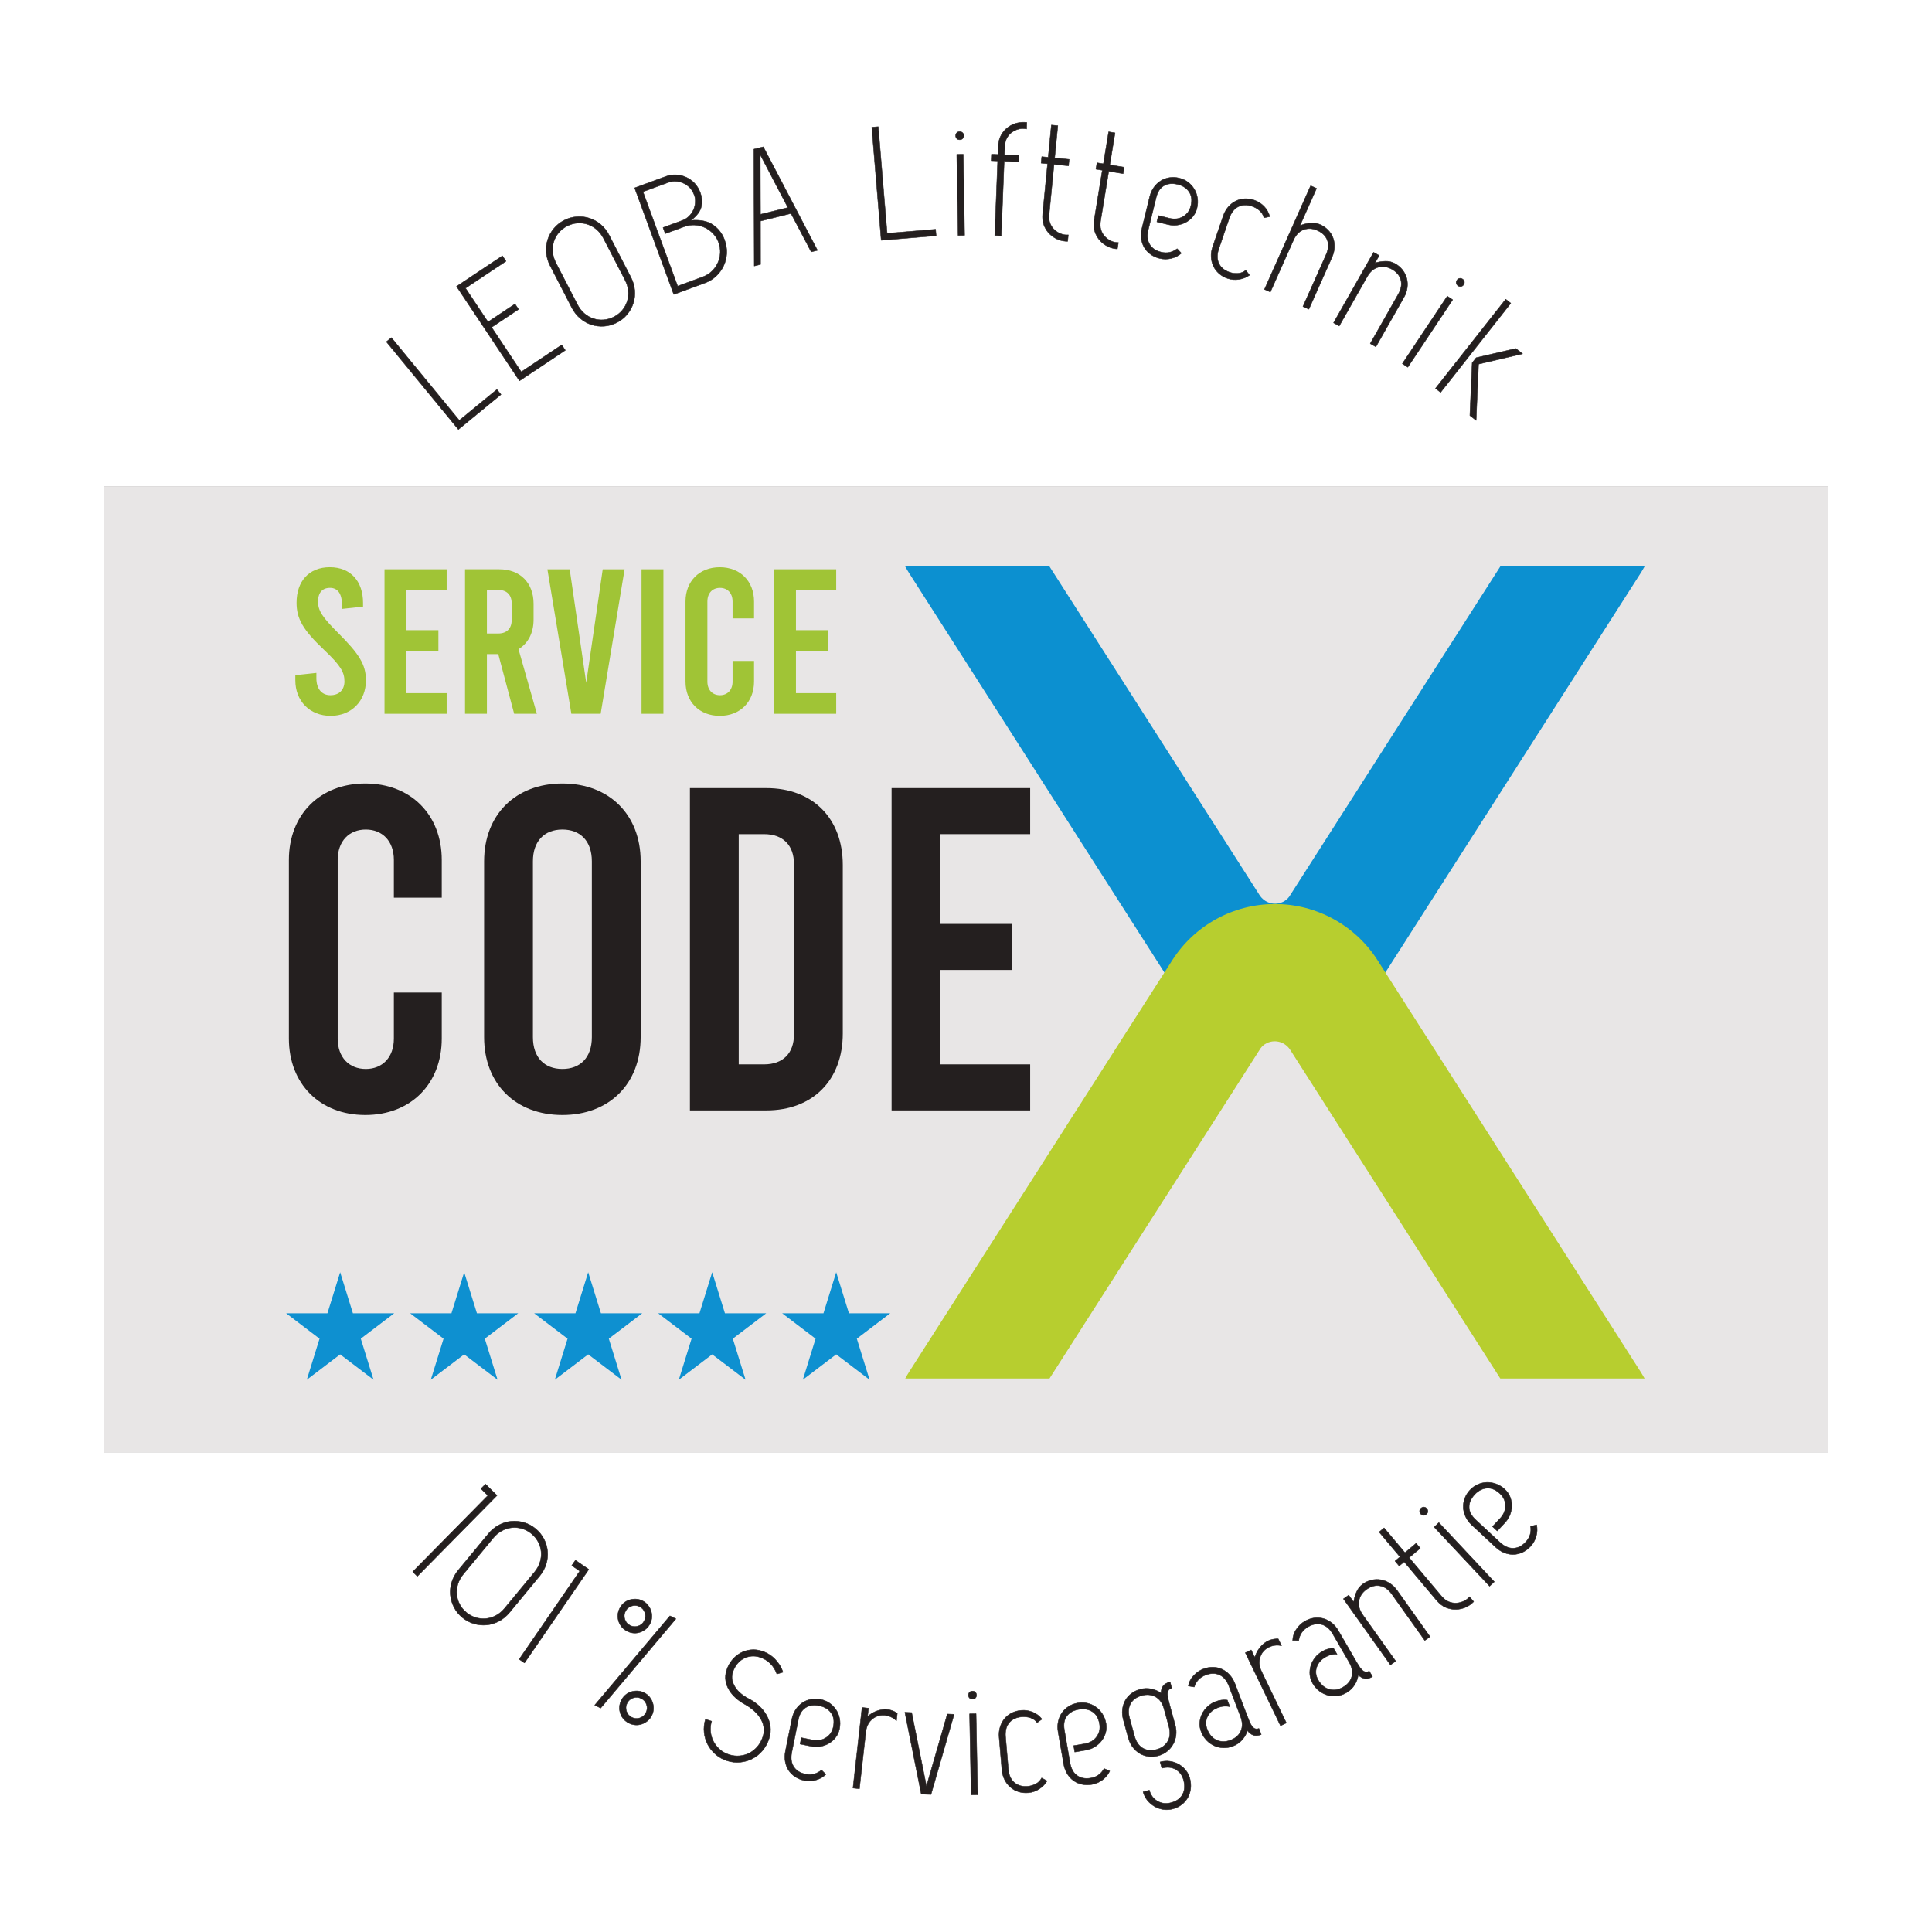 <?xml version="1.0" encoding="UTF-8"?>
<svg id="Ebene_1" xmlns="http://www.w3.org/2000/svg" version="1.1" viewBox="0 0 500 500">
  <!-- Generator: Adobe Illustrator 29.2.1, SVG Export Plug-In . SVG Version: 2.1.0 Build 116)  -->
  <defs>
    <style>
      .st0 {
        stroke-linecap: round;
        stroke-width: .011px;
      }

      .st0, .st1 {
        fill: none;
        stroke: #241f1f;
        stroke-linejoin: round;
      }

      .st2 {
        fill: #b7ce2f;
      }

      .st2, .st3, .st4 {
        fill-rule: evenodd;
      }

      .st5 {
        fill: #a0c436;
      }

      .st6 {
        fill: #241f1f;
      }

      .st1 {
        stroke-width: .115px;
      }

      .st3 {
        fill: #0c90d0;
      }

      .st7 {
        fill: #e8e6e6;
      }

      .st4 {
        fill: #0e90d0;
      }
    </style>
  </defs>
  <rect class="st7" x="26.892" y="125.831" width="446.216" height="250.063"/>
  <rect class="st0" x="26.892" y="125.831" width="446.216" height="250.063"/>
  <path class="st6" d="M94.545,288.561c11.797,0,19.78-8.101,19.78-19.779v-11.916h-12.392v11.916c0,4.886-2.979,7.865-7.269,7.865s-7.269-2.979-7.269-7.865v-46.232c0-4.886,2.979-7.866,7.269-7.866s7.269,2.979,7.269,7.866v9.771h12.392v-9.771c0-11.678-7.984-19.782-19.78-19.782s-19.78,8.103-19.78,19.782v46.232c0,11.678,7.984,19.779,19.78,19.779Z"/>
  <path class="st6" d="M145.544,276.647c-4.647,0-7.626-2.979-7.626-8.222v-45.519c0-5.243,2.979-8.222,7.626-8.222s7.626,2.979,7.626,8.222v45.519c0,5.243-2.979,8.222-7.626,8.222ZM145.544,288.561c12.154,0,20.257-8.101,20.257-20.136v-45.519c0-12.035-8.103-20.138-20.257-20.138s-20.256,8.103-20.256,20.138v45.519c0,12.035,8.102,20.136,20.256,20.136Z"/>
  <path class="st6" d="M191.182,275.454v-59.578h6.553c4.885,0,7.745,2.858,7.745,7.745v44.089c0,4.885-2.86,7.745-7.745,7.745h-6.553ZM178.552,287.37h19.78c12.034,0,19.781-7.865,19.781-19.9v-43.611c0-12.035-7.747-19.898-19.781-19.898h-19.78v83.41Z"/>
  <polygon class="st6" points="230.743 287.37 266.608 287.37 266.608 275.454 243.372 275.454 243.372 251.026 261.842 251.026 261.842 239.112 243.372 239.112 243.372 215.876 266.608 215.876 266.608 203.96 230.743 203.96 230.743 287.37"/>
  <path class="st3" d="M425.615,146.602h-37.342l-54.594,85.418c-1.664,2.345-5.491,2.653-7.564-.139l-54.506-85.279h-37.342c.318.578.655,1.148,1.009,1.71l.072.113,68.021,106.424c5.795,9.066,15.811,14.551,26.572,14.551s20.774-5.485,26.569-14.551l68.021-106.424c.383-.598.744-1.207,1.082-1.823Z"/>
  <path class="st2" d="M234.268,356.76h37.342l54.595-85.418c1.663-2.345,5.491-2.653,7.564.139l54.506,85.279h37.342c-.316-.578-.652-1.148-1.009-1.71l-.072-.114-68.021-106.423c-5.795-9.066-15.811-14.551-26.569-14.551s-20.776,5.485-26.572,14.551l-68.021,106.423c-.383.598-.744,1.207-1.082,1.824Z"/>
  <path class="st5" d="M85.569,185.26c5.396,0,9.136-3.847,9.136-9.189,0-4.115-1.763-6.838-7.213-12.289-4.007-4.006-5.183-5.716-5.183-8.067s1.122-3.579,3.099-3.579,3.099,1.495,3.099,4.381v1.067l5.45-.588v-.961c0-5.609-3.206-9.243-8.602-9.243s-8.602,3.634-8.602,9.189c0,4.115,1.603,6.999,7.213,12.289,4.221,4.008,5.182,5.716,5.182,8.067,0,2.191-1.389,3.581-3.633,3.581s-3.633-1.658-3.633-4.381v-1.39l-5.45.588v1.335c0,5.342,3.74,9.189,9.136,9.189Z"/>
  <polygon class="st5" points="99.513 184.726 115.594 184.726 115.594 179.383 105.176 179.383 105.176 168.432 113.457 168.432 113.457 163.088 105.176 163.088 105.176 152.671 115.594 152.671 115.594 147.327 99.513 147.327 99.513 184.726"/>
  <path class="st5" d="M126.013,152.671h2.938c2.191,0,3.473,1.283,3.473,3.473v4.329c0,2.189-1.282,3.473-3.473,3.473h-2.938v-11.274ZM138.942,184.726l-4.755-16.722c2.458-1.497,3.9-4.167,3.9-7.64v-4.115c0-5.396-3.473-8.923-8.869-8.923h-8.869v37.4h5.663v-15.441h2.938l4.114,15.441h5.877Z"/>
  <polygon class="st5" points="155.985 147.327 151.711 176.712 147.437 147.327 141.667 147.327 147.864 184.726 155.451 184.726 161.648 147.327 155.985 147.327"/>
  <rect class="st5" x="166.029" y="147.328" width="5.663" height="37.398"/>
  <path class="st5" d="M186.278,185.26c5.289,0,8.869-3.634,8.869-8.868v-5.342h-5.556v5.342c0,2.191-1.335,3.527-3.259,3.527s-3.259-1.335-3.259-3.527v-20.73c0-2.189,1.335-3.525,3.259-3.525s3.259,1.335,3.259,3.525v4.381h5.556v-4.381c0-5.235-3.579-8.868-8.869-8.868s-8.869,3.634-8.869,8.868v20.73c0,5.235,3.579,8.868,8.869,8.868Z"/>
  <polygon class="st5" points="200.328 184.726 216.41 184.726 216.41 179.383 205.992 179.383 205.992 168.432 214.273 168.432 214.273 163.088 205.992 163.088 205.992 152.671 216.41 152.671 216.41 147.327 200.328 147.327 200.328 184.726"/>
  <polygon class="st4" points="88.037 329.256 91.336 339.885 102.011 339.885 93.374 346.453 96.674 357.082 88.037 350.513 79.4 357.082 82.699 346.453 74.062 339.885 84.738 339.885 88.037 329.256"/>
  <polygon class="st4" points="120.13 329.256 123.429 339.885 134.105 339.885 125.468 346.453 128.767 357.082 120.13 350.513 111.493 357.082 114.792 346.453 106.155 339.885 116.831 339.885 120.13 329.256"/>
  <polygon class="st4" points="152.223 329.256 155.522 339.885 166.197 339.885 157.561 346.453 160.859 357.082 152.223 350.513 143.586 357.082 146.885 346.453 138.248 339.885 148.924 339.885 152.223 329.256"/>
  <polygon class="st4" points="184.316 329.256 187.615 339.885 198.291 339.885 189.653 346.453 192.953 357.082 184.316 350.513 175.679 357.082 178.978 346.453 170.341 339.885 181.017 339.885 184.316 329.256"/>
  <polygon class="st4" points="216.408 329.256 219.707 339.885 230.384 339.885 221.747 346.453 225.045 357.082 216.408 350.513 207.773 357.082 211.07 346.453 202.434 339.885 213.111 339.885 216.408 329.256"/>
  <polygon class="st6" points="99.995 88.45 101.292 87.384 118.866 108.789 128.595 100.801 129.661 102.098 118.633 111.152 99.995 88.45"/>
  <polygon class="st1" points="99.995 88.45 101.292 87.384 118.866 108.789 128.595 100.801 129.661 102.098 118.633 111.152 99.995 88.45"/>
  <polygon class="st6" points="118.15 74.117 130.024 66.207 130.954 67.603 120.477 74.582 126.293 83.314 133.278 78.661 134.208 80.058 127.223 84.709 134.9 96.235 145.377 89.255 146.308 90.653 134.433 98.563 118.15 74.117"/>
  <polygon class="st1" points="118.15 74.117 130.024 66.207 130.954 67.603 120.477 74.582 126.293 83.314 133.278 78.661 134.208 80.058 127.223 84.709 134.9 96.235 145.377 89.255 146.308 90.653 134.433 98.563 118.15 74.117"/>
  <path class="st6" d="M156.176,61.671c-.475-.918-1.077-1.686-1.804-2.302-.727-.616-1.515-1.06-2.364-1.329-.848-.27-1.725-.369-2.631-.294-.906.076-1.782.33-2.627.767-.845.437-1.56,1.003-2.145,1.7-.585.695-1.013,1.468-1.283,2.317-.27.848-.365,1.746-.283,2.697.082.949.36,1.883.835,2.804l5.587,10.81c.475.92,1.076,1.688,1.804,2.304.727.614,1.516,1.057,2.364,1.327.848.272,1.725.369,2.631.294.906-.074,1.782-.33,2.627-.767.845-.435,1.56-1.003,2.145-1.698.585-.697,1.013-1.468,1.283-2.316.27-.848.364-1.746.283-2.697-.082-.951-.36-1.885-.835-2.804l-5.587-10.812ZM142.383,68.799c-.578-1.118-.915-2.258-1.012-3.42-.097-1.162.023-2.272.359-3.327.337-1.055.868-2.022,1.594-2.902.726-.878,1.611-1.587,2.655-2.127,1.044-.54,2.135-.852,3.272-.935,1.137-.085,2.234.042,3.289.379,1.056.334,2.03.878,2.921,1.629.892.753,1.627,1.688,2.205,2.806l5.587,10.81c.578,1.118.915,2.26,1.012,3.422.097,1.162-.023,2.27-.359,3.325-.337,1.056-.868,2.024-1.594,2.902-.726.88-1.612,1.589-2.655,2.129-1.044.538-2.135.85-3.272.935-1.137.085-2.234-.042-3.289-.379-1.056-.336-2.03-.88-2.921-1.632-.892-.751-1.627-1.686-2.205-2.804l-5.587-10.812Z"/>
  <path class="st1" d="M156.176,61.671c-.475-.918-1.077-1.686-1.804-2.302-.727-.616-1.515-1.06-2.364-1.329-.848-.27-1.725-.369-2.631-.294-.906.076-1.782.33-2.627.767-.845.437-1.56,1.003-2.145,1.7-.585.695-1.013,1.468-1.283,2.317-.27.848-.365,1.746-.283,2.697.082.949.36,1.883.835,2.804l5.587,10.81c.475.92,1.076,1.688,1.804,2.304.727.614,1.516,1.057,2.364,1.327.848.272,1.725.369,2.631.294.906-.074,1.782-.33,2.627-.767.845-.435,1.56-1.003,2.145-1.698.585-.697,1.013-1.468,1.283-2.316.27-.848.364-1.746.283-2.697-.082-.951-.36-1.885-.835-2.804l-5.587-10.812ZM142.383,68.799c-.578-1.118-.915-2.258-1.012-3.42-.097-1.162.023-2.272.359-3.327.337-1.055.868-2.022,1.594-2.902.726-.878,1.611-1.587,2.655-2.127,1.044-.54,2.135-.852,3.272-.935,1.137-.085,2.234.042,3.289.379,1.056.334,2.03.878,2.921,1.629.892.753,1.627,1.688,2.205,2.806l5.587,10.81c.578,1.118.915,2.26,1.012,3.422.097,1.162-.023,2.27-.359,3.325-.337,1.056-.868,2.024-1.594,2.902-.726.88-1.612,1.589-2.655,2.129-1.044.538-2.135.85-3.272.935-1.137.085-2.234-.042-3.289-.379-1.056-.336-2.03-.88-2.921-1.632-.892-.751-1.627-1.686-2.205-2.804l-5.587-10.812Z"/>
  <path class="st6" d="M185.908,62.571c-.28-.761-.736-1.472-1.366-2.135s-1.35-1.18-2.158-1.555c-.808-.373-1.668-.586-2.582-.638-.913-.05-1.817.087-2.709.415l-4.923,1.809-.579-1.575,4.923-1.809c.683-.252,1.272-.616,1.766-1.096.495-.479.883-1.025,1.165-1.635.282-.61.447-1.259.492-1.948.046-.687-.033-1.305-.235-1.857-.299-.814-.689-1.468-1.168-1.962-.48-.495-1.025-.884-1.635-1.166-.61-.282-1.259-.445-1.946-.491-.687-.046-1.373.056-2.055.308l-6.499,2.389,8.974,24.42,6.498-2.389c.893-.328,1.671-.808,2.333-1.438.662-.63,1.18-1.349,1.554-2.157.374-.81.587-1.67.639-2.582.052-.914-.111-1.881-.486-2.906ZM178.862,57.024c2.437-.181,4.344.221,5.719,1.206,1.376.985,2.343,2.24,2.902,3.763.454,1.233.652,2.421.593,3.559-.058,1.14-.32,2.212-.785,3.216-.465,1.005-1.113,1.899-1.943,2.681-.83.782-1.796,1.376-2.9,1.78l-8.074,2.967-10.132-27.571,8.075-2.967c.893-.328,1.796-.467,2.709-.415.913.052,1.774.266,2.582.638.808.375,1.527.892,2.158,1.555.631.661,1.134,1.505,1.51,2.53.395,1.075.479,2.216.25,3.416-.229,1.202-1.117,2.415-2.664,3.64Z"/>
  <path class="st1" d="M185.908,62.571c-.28-.761-.736-1.472-1.366-2.135s-1.35-1.18-2.158-1.555c-.808-.373-1.668-.586-2.582-.638-.913-.05-1.817.087-2.709.415l-4.923,1.809-.579-1.575,4.923-1.809c.683-.252,1.272-.616,1.766-1.096.495-.479.883-1.025,1.165-1.635.282-.61.447-1.259.492-1.948.046-.687-.033-1.305-.235-1.857-.299-.814-.689-1.468-1.168-1.962-.48-.495-1.025-.884-1.635-1.166-.61-.282-1.259-.445-1.946-.491-.687-.046-1.373.056-2.055.308l-6.499,2.389,8.974,24.42,6.498-2.389c.893-.328,1.671-.808,2.333-1.438.662-.63,1.18-1.349,1.554-2.157.374-.81.587-1.67.639-2.582.052-.914-.111-1.881-.486-2.906ZM178.862,57.024c2.437-.181,4.344.221,5.719,1.206,1.376.985,2.343,2.24,2.902,3.763.454,1.233.652,2.421.593,3.559-.058,1.14-.32,2.212-.785,3.216-.465,1.005-1.113,1.899-1.943,2.681-.83.782-1.796,1.376-2.9,1.78l-8.074,2.967-10.132-27.571,8.075-2.967c.893-.328,1.796-.467,2.709-.415.913.052,1.774.266,2.582.638.808.375,1.527.892,2.158,1.555.631.661,1.134,1.505,1.51,2.53.395,1.075.479,2.216.25,3.416-.229,1.202-1.117,2.415-2.664,3.64Z"/>
  <path class="st6" d="M196.816,55.471l7.088-1.754-7.145-13.664.057,15.419ZM211.572,64.787l-1.628.403-5.231-9.944-7.901,1.956.015,11.235-1.629.405-.095-30.239,2.444-.604,14.024,26.789Z"/>
  <path class="st1" d="M196.816,55.471l7.088-1.754-7.145-13.664.057,15.419ZM211.572,64.787l-1.628.403-5.231-9.944-7.901,1.956.015,11.235-1.629.405-.095-30.239,2.444-.604,14.024,26.789Z"/>
  <polygon class="st6" points="225.619 32.918 227.293 32.777 229.589 60.378 242.135 59.334 242.274 61.006 228.056 62.191 225.619 32.918"/>
  <polygon class="st1" points="225.619 32.918 227.293 32.777 229.589 60.378 242.135 59.334 242.274 61.006 228.056 62.191 225.619 32.918"/>
  <path class="st6" d="M247.322,35.134c-.006-.308.089-.562.282-.761.191-.198.442-.3.75-.306.308-.004.562.089.76.282.199.193.302.443.306.751.006.306-.089.56-.28.759-.194.199-.444.3-.752.306-.306.004-.56-.089-.76-.282-.199-.191-.302-.441-.306-.749ZM247.957,60.934l-.345-20.978,1.678-.028.344,20.978-1.678.028Z"/>
  <path class="st1" d="M247.322,35.134c-.006-.308.089-.562.282-.761.191-.198.442-.3.75-.306.308-.004.562.089.76.282.199.193.302.443.306.751.006.306-.089.56-.28.759-.194.199-.444.3-.752.306-.306.004-.56-.089-.76-.282-.199-.191-.302-.441-.306-.749ZM247.957,60.934l-.345-20.978,1.678-.028.344,20.978-1.678.028Z"/>
  <path class="st6" d="M260.026,37.946l-.083,2.097,3.775.149-.066,1.678-3.775-.149-.76,19.288-1.676-.066.759-19.288-1.678-.066.066-1.676,1.676.064.083-2.095c.046-1.146.302-2.131.767-2.953.468-.822,1.068-1.496,1.803-2.028.735-.532,1.525-.892,2.372-1.082.848-.191,1.662-.23,2.441-.115l-.066,1.678c-.61-.137-1.235-.141-1.869-.012-.635.129-1.241.393-1.815.789-.576.399-1.037.904-1.384,1.521-.346.616-.535,1.372-.572,2.266Z"/>
  <path class="st1" d="M260.026,37.946l-.083,2.097,3.775.149-.066,1.678-3.775-.149-.76,19.288-1.676-.066.759-19.288-1.678-.066.066-1.676,1.676.064.083-2.095c.046-1.146.302-2.131.767-2.953.468-.822,1.068-1.496,1.803-2.028.735-.532,1.525-.892,2.372-1.082.848-.191,1.662-.23,2.441-.115l-.066,1.678c-.61-.137-1.235-.141-1.869-.012-.635.129-1.241.393-1.815.789-.576.399-1.037.904-1.384,1.521-.346.616-.535,1.372-.572,2.266Z"/>
  <path class="st6" d="M271.513,55.489c-.089.892-.002,1.666.256,2.324.26.657.646,1.223,1.162,1.694.515.473,1.114.828,1.792,1.062.544.195,1.128.266,1.751.213l-.164,1.672c-.787.006-1.563-.125-2.322-.397-.866-.338-1.628-.82-2.282-1.446-.657-.626-1.158-1.38-1.508-2.256-.349-.878-.468-1.887-.357-3.029l1.271-12.945-1.672-.165.165-1.67,1.67.163.819-8.351,1.67.163-.819,8.353,3.759.369-.163,1.67-3.759-.369-1.269,12.945Z"/>
  <path class="st1" d="M271.513,55.489c-.089.892-.002,1.666.256,2.324.26.657.646,1.223,1.162,1.694.515.473,1.114.828,1.792,1.062.544.195,1.128.266,1.751.213l-.164,1.672c-.787.006-1.563-.125-2.322-.397-.866-.338-1.628-.82-2.282-1.446-.657-.626-1.158-1.38-1.508-2.256-.349-.878-.468-1.887-.357-3.029l1.271-12.945-1.672-.165.165-1.67,1.67.163.819-8.351,1.67.163-.819,8.353,3.759.369-.163,1.67-3.759-.369-1.269,12.945Z"/>
  <path class="st6" d="M284.834,57.165c-.143.884-.109,1.662.107,2.334.215.675.566,1.263,1.05,1.769.485.503,1.058.896,1.722,1.174.528.23,1.106.338,1.732.326l-.272,1.658c-.787-.044-1.551-.228-2.292-.546-.842-.395-1.572-.924-2.184-1.593-.615-.667-1.068-1.45-1.36-2.349-.292-.898-.344-1.913-.159-3.046l2.104-12.837-1.655-.272.272-1.656,1.656.272,1.36-8.283,1.655.272-1.357,8.282,3.726.61-.272,1.658-3.726-.612-2.107,12.836Z"/>
  <path class="st1" d="M284.834,57.165c-.143.884-.109,1.662.107,2.334.215.675.566,1.263,1.05,1.769.485.503,1.058.896,1.722,1.174.528.23,1.106.338,1.732.326l-.272,1.658c-.787-.044-1.551-.228-2.292-.546-.842-.395-1.572-.924-2.184-1.593-.615-.667-1.068-1.45-1.36-2.349-.292-.898-.344-1.913-.159-3.046l2.104-12.837-1.655-.272.272-1.656,1.656.272,1.36-8.283,1.655.272-1.357,8.282,3.726.61-.272,1.658-3.726-.612-2.107,12.836Z"/>
  <path class="st6" d="M299.8,55.785l2.855.699c1.303.32,2.478.177,3.518-.431,1.044-.61,1.714-1.525,2.014-2.748.358-1.466.211-2.685-.443-3.652-.657-.967-1.636-1.611-2.941-1.932-1.386-.34-2.572-.228-3.561.336-.987.564-1.662,1.579-2.023,3.047l-2.049,8.355c-.366,1.495-.25,2.747.353,3.759.6,1.011,1.595,1.688,2.981,2.028,1.521.373,2.902.079,4.147-.884l1.094,1.176c-.736.655-1.609,1.102-2.619,1.343-1.011.244-2.018.24-3.023-.006-.87-.214-1.642-.562-2.314-1.043-.675-.481-1.217-1.062-1.625-1.738-.411-.677-.675-1.448-.796-2.312-.119-.864-.06-1.772.171-2.723l2-8.152c.228-.922.592-1.734,1.094-2.431.503-.697,1.093-1.259,1.774-1.682.678-.423,1.432-.701,2.256-.83.823-.129,1.67-.087,2.54.127.842.207,1.591.556,2.247,1.049.657.491,1.196,1.084,1.616,1.779.421.693.699,1.466.836,2.322.135.854.091,1.742-.137,2.667-.193.788-.537,1.489-1.033,2.101-.495.612-1.085,1.108-1.77,1.488-.683.379-1.428.628-2.236.747-.805.119-1.631.074-2.474-.131l-2.852-.701.399-1.629Z"/>
  <path class="st1" d="M299.8,55.785l2.855.699c1.303.32,2.478.177,3.518-.431,1.044-.61,1.714-1.525,2.014-2.748.358-1.466.211-2.685-.443-3.652-.657-.967-1.636-1.611-2.941-1.932-1.386-.34-2.572-.228-3.561.336-.987.564-1.662,1.579-2.023,3.047l-2.049,8.355c-.366,1.495-.25,2.747.353,3.759.6,1.011,1.595,1.688,2.981,2.028,1.521.373,2.902.079,4.147-.884l1.094,1.176c-.736.655-1.609,1.102-2.619,1.343-1.011.244-2.018.24-3.023-.006-.87-.214-1.642-.562-2.314-1.043-.675-.481-1.217-1.062-1.625-1.738-.411-.677-.675-1.448-.796-2.312-.119-.864-.06-1.772.171-2.723l2-8.152c.228-.922.592-1.734,1.094-2.431.503-.697,1.093-1.259,1.774-1.682.678-.423,1.432-.701,2.256-.83.823-.129,1.67-.087,2.54.127.842.207,1.591.556,2.247,1.049.657.491,1.196,1.084,1.616,1.779.421.693.699,1.466.836,2.322.135.854.091,1.742-.137,2.667-.193.788-.537,1.489-1.033,2.101-.495.612-1.085,1.108-1.77,1.488-.683.379-1.428.628-2.236.747-.805.119-1.631.074-2.474-.131l-2.852-.701.399-1.629Z"/>
  <path class="st6" d="M315.424,64.408c-.487,1.43-.479,2.681.027,3.757.503,1.073,1.432,1.841,2.781,2.302.689.235,1.41.328,2.167.276.758-.052,1.424-.318,2.004-.8l.985,1.267c-.784.56-1.684.924-2.703,1.094-1.019.169-2.018.087-2.998-.248-.846-.29-1.581-.711-2.205-1.265-.625-.554-1.108-1.192-1.453-1.915-.344-.723-.537-1.515-.586-2.373-.046-.858.085-1.738.393-2.639l2.715-7.94c.317-.927.756-1.716,1.319-2.365.562-.651,1.2-1.158,1.916-1.519.715-.362,1.486-.564,2.314-.606.825-.042,1.663.081,2.512.37.952.327,1.79.856,2.515,1.593.723.735,1.219,1.621,1.485,2.659l-1.529.318c-.058-.344-.181-.675-.37-.991-.187-.314-.421-.602-.703-.86-.281-.26-.597-.485-.943-.679-.348-.191-.681-.342-.999-.451-1.349-.461-2.552-.429-3.604.099-1.053.526-1.827,1.519-2.326,2.973l-2.716,7.942Z"/>
  <path class="st1" d="M315.424,64.408c-.487,1.43-.479,2.681.027,3.757.503,1.073,1.432,1.841,2.781,2.302.689.235,1.41.328,2.167.276.758-.052,1.424-.318,2.004-.8l.985,1.267c-.784.56-1.684.924-2.703,1.094-1.019.169-2.018.087-2.998-.248-.846-.29-1.581-.711-2.205-1.265-.625-.554-1.108-1.192-1.453-1.915-.344-.723-.537-1.515-.586-2.373-.046-.858.085-1.738.393-2.639l2.715-7.94c.317-.927.756-1.716,1.319-2.365.562-.651,1.2-1.158,1.916-1.519.715-.362,1.486-.564,2.314-.606.825-.042,1.663.081,2.512.37.952.327,1.79.856,2.515,1.593.723.735,1.219,1.621,1.485,2.659l-1.529.318c-.058-.344-.181-.675-.37-.991-.187-.314-.421-.602-.703-.86-.281-.26-.597-.485-.943-.679-.348-.191-.681-.342-.999-.451-1.349-.461-2.552-.429-3.604.099-1.053.526-1.827,1.519-2.326,2.973l-2.716,7.942Z"/>
  <path class="st6" d="M343.182,65.923c.626-1.406.733-2.659.322-3.763-.413-1.102-1.271-1.944-2.574-2.524-1.227-.548-2.407-.614-3.541-.2-1.131.413-2.012,1.323-2.639,2.727l-5.98,13.415-1.533-.683,11.958-26.829,1.533.683-4.304,9.658c.761-.334,1.611-.56,2.552-.677.94-.117,1.819.008,2.637.373.817.365,1.517.844,2.092,1.438.578.594,1.005,1.267,1.283,2.018.278.751.401,1.557.371,2.415-.031.86-.246,1.736-.645,2.631l-5.978,13.415-1.533-.683,5.978-13.415Z"/>
  <path class="st1" d="M343.182,65.923c.626-1.406.733-2.659.322-3.763-.413-1.102-1.271-1.944-2.574-2.524-1.227-.548-2.407-.614-3.541-.2-1.131.413-2.012,1.323-2.639,2.727l-5.98,13.415-1.533-.683,11.958-26.829,1.533.683-4.304,9.658c.761-.334,1.611-.56,2.552-.677.94-.117,1.819.008,2.637.373.817.365,1.517.844,2.092,1.438.578.594,1.005,1.267,1.283,2.018.278.751.401,1.557.371,2.415-.031.86-.246,1.736-.645,2.631l-5.978,13.415-1.533-.683,5.978-13.415Z"/>
  <path class="st6" d="M355.482,65.302l1.458.828-1.095,1.936c.789-.26,1.661-.409,2.616-.445.952-.038,1.821.163,2.598.606.779.441,1.424.991,1.933,1.652.509.659.868,1.376,1.072,2.151.203.775.248,1.587.135,2.441-.115.852-.405,1.692-.874,2.518l-7.249,12.774-1.458-.828,7.247-12.774c.746-1.313.969-2.546.673-3.694-.297-1.15-1.066-2.077-2.306-2.781-1.168-.663-2.341-.836-3.515-.522-1.176.314-2.137,1.128-2.882,2.441l-7.247,12.774-1.46-.828,10.355-18.249Z"/>
  <path class="st1" d="M355.482,65.302l1.458.828-1.095,1.936c.789-.26,1.661-.409,2.616-.445.952-.038,1.821.163,2.598.606.779.441,1.424.991,1.933,1.652.509.659.868,1.376,1.072,2.151.203.775.248,1.587.135,2.441-.115.852-.405,1.692-.874,2.518l-7.249,12.774-1.458-.828,7.247-12.774c.746-1.313.969-2.546.673-3.694-.297-1.15-1.066-2.077-2.306-2.781-1.168-.663-2.341-.836-3.515-.522-1.176.314-2.137,1.128-2.882,2.441l-7.247,12.774-1.46-.828,10.355-18.249Z"/>
  <path class="st6" d="M377.051,72.511c.171-.256.391-.411.662-.465.272-.054.536.004.792.173.256.171.413.391.467.663.054.272-.004.536-.175.791-.169.256-.391.413-.662.467-.272.054-.536-.004-.792-.175-.256-.169-.411-.391-.465-.663-.054-.27.002-.534.173-.791ZM362.931,94.115l11.622-17.469,1.398.929-11.622,17.469-1.398-.929Z"/>
  <path class="st1" d="M377.051,72.511c.171-.256.391-.411.662-.465.272-.054.536.004.792.173.256.171.413.391.467.663.054.272-.004.536-.175.791-.169.256-.391.413-.662.467-.272.054-.536-.004-.792-.175-.256-.169-.411-.391-.465-.663-.054-.27.002-.534.173-.791ZM362.931,94.115l11.622-17.469,1.398.929-11.622,17.469-1.398-.929Z"/>
  <path class="st6" d="M394.045,91.564l-11.396,2.671-.628,14.567-1.616-1.273.591-13.636,1.038-1.317,10.264-2.387,1.748,1.376ZM372.823,101.558l-1.319-1.038,18.17-23.079,1.319,1.038-18.17,23.079Z"/>
  <path class="st1" d="M394.045,91.564l-11.396,2.671-.628,14.567-1.616-1.273.591-13.636,1.038-1.317,10.264-2.387,1.748,1.376ZM372.823,101.558l-1.319-1.038,18.17-23.079,1.319,1.038-18.17,23.079Z"/>
  <polygon class="st6" points="108.008 407.945 106.813 406.766 126.255 387.042 124.462 385.275 125.64 384.079 128.628 387.025 108.008 407.945"/>
  <polygon class="st1" points="108.008 407.945 106.813 406.766 126.255 387.042 124.462 385.275 125.64 384.079 128.628 387.025 108.008 407.945"/>
  <path class="st6" d="M138.342,406.834c.659-.798,1.129-1.653,1.409-2.564.281-.911.379-1.81.294-2.696-.085-.886-.339-1.731-.763-2.535-.425-.804-1.004-1.509-1.737-2.115-.734-.606-1.535-1.041-2.405-1.305-.87-.265-1.748-.355-2.634-.27s-1.75.351-2.591.799-1.592,1.071-2.251,1.869l-7.748,9.384c-.659.798-1.129,1.653-1.409,2.564-.281.911-.379,1.81-.294,2.696.085.886.339,1.731.764,2.535.424.804,1.003,1.509,1.737,2.115.733.606,1.535,1.041,2.405,1.305.87.265,1.748.355,2.634.27.886-.085,1.75-.351,2.592-.799.842-.448,1.591-1.071,2.251-1.869l7.748-9.384ZM126.369,396.948c.802-.971,1.718-1.729,2.749-2.274,1.031-.546,2.098-.871,3.2-.976,1.103-.105,2.201.004,3.295.327,1.094.323,2.094.858,3,1.606s1.621,1.629,2.145,2.642c.524,1.013.839,2.071.944,3.174.105,1.103-.012,2.212-.353,3.327s-.912,2.159-1.713,3.13l-7.748,9.384c-.801.971-1.718,1.729-2.749,2.275-1.031.546-2.097.871-3.2.976s-2.201-.003-3.295-.326c-1.094-.323-2.094-.858-3-1.606-.906-.748-1.621-1.629-2.145-2.642-.524-1.013-.839-2.071-.944-3.174-.105-1.103.012-2.212.353-3.327s.912-2.159,1.713-3.13l7.748-9.384Z"/>
  <path class="st1" d="M138.342,406.834c.659-.798,1.129-1.653,1.409-2.564.281-.911.379-1.81.294-2.696-.085-.886-.339-1.731-.763-2.535-.425-.804-1.004-1.509-1.737-2.115-.734-.606-1.535-1.041-2.405-1.305-.87-.265-1.748-.355-2.634-.27s-1.75.351-2.591.799-1.592,1.071-2.251,1.869l-7.748,9.384c-.659.798-1.129,1.653-1.409,2.564-.281.911-.379,1.81-.294,2.696.085.886.339,1.731.764,2.535.424.804,1.003,1.509,1.737,2.115.733.606,1.535,1.041,2.405,1.305.87.265,1.748.355,2.634.27.886-.085,1.75-.351,2.592-.799.842-.448,1.591-1.071,2.251-1.869l7.748-9.384ZM126.369,396.948c.802-.971,1.718-1.729,2.749-2.274,1.031-.546,2.098-.871,3.2-.976,1.103-.105,2.201.004,3.295.327,1.094.323,2.094.858,3,1.606s1.621,1.629,2.145,2.642c.524,1.013.839,2.071.944,3.174.105,1.103-.012,2.212-.353,3.327s-.912,2.159-1.713,3.13l-7.748,9.384c-.801.971-1.718,1.729-2.749,2.275-1.031.546-2.097.871-3.2.976s-2.201-.003-3.295-.326c-1.094-.323-2.094-.858-3-1.606-.906-.748-1.621-1.629-2.145-2.642-.524-1.013-.839-2.071-.944-3.174-.105-1.103.012-2.212.353-3.327s.912-2.159,1.713-3.13l7.748-9.384Z"/>
  <polygon class="st6" points="135.741 430.366 134.357 429.416 150.044 406.591 147.969 405.165 148.92 403.782 152.378 406.159 135.741 430.366"/>
  <polygon class="st1" points="135.741 430.366 134.357 429.416 150.044 406.591 147.969 405.165 148.92 403.782 152.378 406.159 135.741 430.366"/>
  <path class="st6" d="M153.916,441.284l19.466-23.099,1.538.771-19.466,23.099-1.538-.771ZM160.794,440.037c.276-.55.633-1.013,1.071-1.388.438-.375.926-.646,1.465-.815s1.098-.24,1.68-.214c.582.025,1.148.176,1.698.452.55.276,1.01.639,1.378,1.09.369.451.64.939.815,1.464.174.526.249,1.079.223,1.661-.025.582-.176,1.148-.452,1.698-.276.55-.639,1.01-1.09,1.378-.451.369-.942.646-1.474.833-.532.187-1.085.261-1.661.223s-1.138-.195-1.688-.471c-.55-.276-1.013-.633-1.388-1.071-.375-.438-.653-.929-.833-1.474-.181-.544-.252-1.104-.214-1.68.038-.575.195-1.138.471-1.688ZM162.294,440.789c-.339.675-.39,1.369-.153,2.083.237.714.693,1.239,1.368,1.578.675.339,1.37.389,2.083.152.713-.237,1.239-.693,1.578-1.368.339-.675.389-1.37.152-2.083s-.693-1.239-1.368-1.578c-.675-.338-1.37-.389-2.083-.152-.713.237-1.239.693-1.578,1.368ZM160.366,416.254c.276-.55.633-1.013,1.071-1.388.438-.375.926-.647,1.465-.815.538-.168,1.098-.24,1.68-.214.582.025,1.148.176,1.698.452.55.276,1.009.639,1.378,1.09.368.451.64.939.815,1.465.175.525.249,1.079.224,1.661-.025.582-.176,1.148-.452,1.698-.276.55-.639,1.01-1.09,1.378-.451.369-.942.646-1.474.833-.532.187-1.086.262-1.661.224-.575-.038-1.138-.195-1.688-.471-.55-.276-1.013-.633-1.387-1.071-.375-.438-.653-.93-.834-1.474-.18-.544-.252-1.104-.214-1.68.038-.575.195-1.138.471-1.688ZM161.866,417.007c-.339.675-.389,1.37-.152,2.083.237.714.693,1.239,1.368,1.578.675.338,1.37.389,2.083.152.713-.237,1.239-.693,1.578-1.368.338-.675.389-1.369.152-2.083-.237-.713-.693-1.239-1.368-1.578-.675-.339-1.369-.389-2.083-.152-.714.237-1.239.693-1.578,1.368Z"/>
  <path class="st1" d="M153.916,441.284l19.466-23.099,1.538.771-19.466,23.099-1.538-.771ZM160.794,440.037c.276-.55.633-1.013,1.071-1.388.438-.375.926-.646,1.465-.815s1.098-.24,1.68-.214c.582.025,1.148.176,1.698.452.55.276,1.01.639,1.378,1.09.369.451.64.939.815,1.464.174.526.249,1.079.223,1.661-.025.582-.176,1.148-.452,1.698-.276.55-.639,1.01-1.09,1.378-.451.369-.942.646-1.474.833-.532.187-1.085.261-1.661.223s-1.138-.195-1.688-.471c-.55-.276-1.013-.633-1.388-1.071-.375-.438-.653-.929-.833-1.474-.181-.544-.252-1.104-.214-1.68.038-.575.195-1.138.471-1.688ZM162.294,440.789c-.339.675-.39,1.369-.153,2.083.237.714.693,1.239,1.368,1.578.675.339,1.37.389,2.083.152.713-.237,1.239-.693,1.578-1.368.339-.675.389-1.37.152-2.083s-.693-1.239-1.368-1.578c-.675-.338-1.37-.389-2.083-.152-.713.237-1.239.693-1.578,1.368ZM160.366,416.254c.276-.55.633-1.013,1.071-1.388.438-.375.926-.647,1.465-.815.538-.168,1.098-.24,1.68-.214.582.025,1.148.176,1.698.452.55.276,1.009.639,1.378,1.09.368.451.64.939.815,1.465.175.525.249,1.079.224,1.661-.025.582-.176,1.148-.452,1.698-.276.55-.639,1.01-1.09,1.378-.451.369-.942.646-1.474.833-.532.187-1.086.262-1.661.224-.575-.038-1.138-.195-1.688-.471-.55-.276-1.013-.633-1.387-1.071-.375-.438-.653-.93-.834-1.474-.18-.544-.252-1.104-.214-1.68.038-.575.195-1.138.471-1.688ZM161.866,417.007c-.339.675-.389,1.37-.152,2.083.237.714.693,1.239,1.368,1.578.675.338,1.37.389,2.083.152.713-.237,1.239-.693,1.578-1.368.338-.675.389-1.369.152-2.083-.237-.713-.693-1.239-1.368-1.578-.675-.339-1.369-.389-2.083-.152-.714.237-1.239.693-1.578,1.368Z"/>
  <path class="st6" d="M197.464,449.348c.257-.828.317-1.637.181-2.426-.136-.789-.424-1.537-.864-2.245-.44-.707-1.005-1.366-1.694-1.975s-1.46-1.148-2.31-1.617c-.878-.477-1.666-1.029-2.365-1.655-.699-.627-1.275-1.318-1.729-2.074s-.748-1.557-.88-2.404c-.133-.847-.062-1.711.211-2.593.323-1.042.801-1.948,1.435-2.718.634-.77,1.358-1.38,2.171-1.831s1.69-.728,2.63-.832c.94-.104,1.878-.011,2.813.279,1.363.422,2.529,1.128,3.495,2.116.969.989,1.663,2.119,2.089,3.393l-1.595.472c-.359-1.019-.915-1.916-1.67-2.692-.755-.776-1.694-1.338-2.816-1.686-.721-.224-1.437-.299-2.149-.227-.711.072-1.383.281-2.017.627s-1.192.824-1.675,1.436c-.483.612-.852,1.332-1.109,2.16-.207.668-.242,1.323-.105,1.967.138.643.394,1.257.769,1.842.376.585.854,1.121,1.435,1.609.581.487,1.211.91,1.892,1.267,1.064.535,2.007,1.179,2.828,1.931.821.753,1.48,1.579,1.977,2.48.497.901.811,1.848.942,2.84.133.993.036,2.01-.286,3.052-.373,1.202-.933,2.252-1.679,3.148-.746.896-1.61,1.603-2.59,2.119-.98.516-2.038.833-3.172.95-1.135.117-2.264.001-3.385-.346s-2.118-.891-2.987-1.629c-.87-.738-1.562-1.597-2.079-2.577-.516-.98-.833-2.037-.95-3.172-.117-1.134-.001-2.263.346-3.385l1.603.497c-.281.908-.372,1.817-.274,2.727.099.909.356,1.758.77,2.545.415.788.969,1.479,1.663,2.075.694.596,1.495,1.035,2.403,1.316.909.282,1.816.38,2.721.294.905-.086,1.752-.336,2.539-.751.788-.415,1.486-.989,2.094-1.723.608-.734,1.066-1.595,1.372-2.584Z"/>
  <path class="st1" d="M197.464,449.348c.257-.828.317-1.637.181-2.426-.136-.789-.424-1.537-.864-2.245-.44-.707-1.005-1.366-1.694-1.975s-1.46-1.148-2.31-1.617c-.878-.477-1.666-1.029-2.365-1.655-.699-.627-1.275-1.318-1.729-2.074s-.748-1.557-.88-2.404c-.133-.847-.062-1.711.211-2.593.323-1.042.801-1.948,1.435-2.718.634-.77,1.358-1.38,2.171-1.831s1.69-.728,2.63-.832c.94-.104,1.878-.011,2.813.279,1.363.422,2.529,1.128,3.495,2.116.969.989,1.663,2.119,2.089,3.393l-1.595.472c-.359-1.019-.915-1.916-1.67-2.692-.755-.776-1.694-1.338-2.816-1.686-.721-.224-1.437-.299-2.149-.227-.711.072-1.383.281-2.017.627s-1.192.824-1.675,1.436c-.483.612-.852,1.332-1.109,2.16-.207.668-.242,1.323-.105,1.967.138.643.394,1.257.769,1.842.376.585.854,1.121,1.435,1.609.581.487,1.211.91,1.892,1.267,1.064.535,2.007,1.179,2.828,1.931.821.753,1.48,1.579,1.977,2.48.497.901.811,1.848.942,2.84.133.993.036,2.01-.286,3.052-.373,1.202-.933,2.252-1.679,3.148-.746.896-1.61,1.603-2.59,2.119-.98.516-2.038.833-3.172.95-1.135.117-2.264.001-3.385-.346s-2.118-.891-2.987-1.629c-.87-.738-1.562-1.597-2.079-2.577-.516-.98-.833-2.037-.95-3.172-.117-1.134-.001-2.263.346-3.385l1.603.497c-.281.908-.372,1.817-.274,2.727.099.909.356,1.758.77,2.545.415.788.969,1.479,1.663,2.075.694.596,1.495,1.035,2.403,1.316.909.282,1.816.38,2.721.294.905-.086,1.752-.336,2.539-.751.788-.415,1.486-.989,2.094-1.723.608-.734,1.066-1.595,1.372-2.584Z"/>
  <path class="st6" d="M207.388,449.717l2.879.578c1.317.264,2.484.07,3.498-.582,1.015-.652,1.648-1.595,1.896-2.83.296-1.481.097-2.691-.599-3.63-.697-.939-1.702-1.54-3.019-1.804-1.4-.281-2.58-.118-3.543.487-.962.606-1.593,1.649-1.891,3.13l-1.694,8.434c-.302,1.508-.131,2.756.514,3.741.642.985,1.663,1.618,3.063,1.899,1.535.308,2.905-.045,4.107-1.059l1.142,1.128c-.707.685-1.561,1.17-2.56,1.455-.999.284-2.004.325-3.019.121-.878-.176-1.663-.491-2.357-.944-.695-.453-1.261-1.009-1.7-1.668-.437-.659-.736-1.417-.89-2.276-.155-.859-.137-1.768.054-2.728l1.653-8.229c.186-.932.516-1.758.989-2.476.472-.719,1.04-1.304,1.7-1.756.66-.452,1.402-.76,2.217-.924.818-.164,1.666-.158,2.544.018.85.171,1.613.488,2.29.952.679.464,1.241,1.034,1.692,1.709.45.675.76,1.437.931,2.284.173.848.165,1.738-.022,2.671-.159.795-.473,1.51-.943,2.143-.469.633-1.039,1.154-1.706,1.562s-1.4.689-2.202.842c-.801.153-1.627.144-2.478-.026l-2.878-.578.33-1.646Z"/>
  <path class="st1" d="M207.388,449.717l2.879.578c1.317.264,2.484.07,3.498-.582,1.015-.652,1.648-1.595,1.896-2.83.296-1.481.097-2.691-.599-3.63-.697-.939-1.702-1.54-3.019-1.804-1.4-.281-2.58-.118-3.543.487-.962.606-1.593,1.649-1.891,3.13l-1.694,8.434c-.302,1.508-.131,2.756.514,3.741.642.985,1.663,1.618,3.063,1.899,1.535.308,2.905-.045,4.107-1.059l1.142,1.128c-.707.685-1.561,1.17-2.56,1.455-.999.284-2.004.325-3.019.121-.878-.176-1.663-.491-2.357-.944-.695-.453-1.261-1.009-1.7-1.668-.437-.659-.736-1.417-.89-2.276-.155-.859-.137-1.768.054-2.728l1.653-8.229c.186-.932.516-1.758.989-2.476.472-.719,1.04-1.304,1.7-1.756.66-.452,1.402-.76,2.217-.924.818-.164,1.666-.158,2.544.018.85.171,1.613.488,2.29.952.679.464,1.241,1.034,1.692,1.709.45.675.76,1.437.931,2.284.173.848.165,1.738-.022,2.671-.159.795-.473,1.51-.943,2.143-.469.633-1.039,1.154-1.706,1.562s-1.4.689-2.202.842c-.801.153-1.627.144-2.478-.026l-2.878-.578.33-1.646Z"/>
  <path class="st6" d="M223.101,441.894l1.67.188-.24,2.127c1.18-.993,2.457-1.581,3.829-1.764,1.372-.183,2.661.131,3.863.942l-.22,1.96c-.684-.668-1.46-1.107-2.322-1.317-.864-.21-1.69-.19-2.478.059-.788.249-1.474.721-2.059,1.415-.586.694-.941,1.597-1.066,2.709l-1.657,14.72-1.668-.188,2.347-20.85Z"/>
  <path class="st1" d="M223.101,441.894l1.67.188-.24,2.127c1.18-.993,2.457-1.581,3.829-1.764,1.372-.183,2.661.131,3.863.942l-.22,1.96c-.684-.668-1.46-1.107-2.322-1.317-.864-.21-1.69-.19-2.478.059-.788.249-1.474.721-2.059,1.415-.586.694-.941,1.597-1.066,2.709l-1.657,14.72-1.668-.188,2.347-20.85Z"/>
  <polygon class="st6" points="235.941 443.208 239.768 462.267 245.166 443.592 246.927 443.666 240.939 464.416 238.423 464.311 234.181 443.135 235.941 443.208"/>
  <polygon class="st1" points="235.941 443.208 239.768 462.267 245.166 443.592 246.927 443.666 240.939 464.416 238.423 464.311 234.181 443.135 235.941 443.208"/>
  <path class="st6" d="M250.625,438.721c-.006-.307.087-.561.28-.761.191-.2.441-.302.749-.308.309-.006.562.087.762.279.199.192.302.442.308.749.006.307-.089.561-.28.761s-.441.302-.75.308c-.308.006-.562-.087-.761-.279-.199-.192-.302-.442-.308-.75ZM251.336,464.519l-.407-20.977,1.678-.032.407,20.977-1.678.032Z"/>
  <path class="st1" d="M250.625,438.721c-.006-.307.087-.561.28-.761.191-.2.441-.302.749-.308.309-.006.562.087.762.279.199.192.302.442.308.749.006.307-.089.561-.28.761s-.441.302-.75.308c-.308.006-.562-.087-.761-.279-.199-.192-.302-.442-.308-.75ZM251.336,464.519l-.407-20.977,1.678-.032.407,20.977-1.678.032Z"/>
  <path class="st6" d="M260.96,457.878c.129,1.505.64,2.647,1.535,3.427.896.78,2.054,1.109,3.474.987.725-.062,1.425-.269,2.095-.622.673-.352,1.176-.866,1.51-1.54l1.414.763c-.491.828-1.168,1.525-2.032,2.09-.864.565-1.813.892-2.844.98-.89.076-1.735-.013-2.528-.268-.794-.255-1.495-.644-2.101-1.168s-1.104-1.169-1.492-1.936c-.389-.767-.623-1.625-.705-2.572l-.715-8.362c-.083-.976.002-1.874.254-2.696.252-.822.632-1.542,1.142-2.162.507-.619,1.132-1.115,1.873-1.487.74-.372,1.557-.596,2.447-.673,1.005-.086,1.986.062,2.945.443.959.381,1.771.993,2.431,1.835l-1.269.909c-.195-.292-.441-.545-.739-.758-.301-.213-.631-.381-.991-.505-.362-.123-.742-.203-1.136-.24-.397-.036-.761-.04-1.098-.011-1.42.122-2.508.636-3.257,1.542-.752.907-1.062,2.126-.931,3.659l.717,8.362Z"/>
  <path class="st1" d="M260.96,457.878c.129,1.505.64,2.647,1.535,3.427.896.78,2.054,1.109,3.474.987.725-.062,1.425-.269,2.095-.622.673-.352,1.176-.866,1.51-1.54l1.414.763c-.491.828-1.168,1.525-2.032,2.09-.864.565-1.813.892-2.844.98-.89.076-1.735-.013-2.528-.268-.794-.255-1.495-.644-2.101-1.168s-1.104-1.169-1.492-1.936c-.389-.767-.623-1.625-.705-2.572l-.715-8.362c-.083-.976.002-1.874.254-2.696.252-.822.632-1.542,1.142-2.162.507-.619,1.132-1.115,1.873-1.487.74-.372,1.557-.596,2.447-.673,1.005-.086,1.986.062,2.945.443.959.381,1.771.993,2.431,1.835l-1.269.909c-.195-.292-.441-.545-.739-.758-.301-.213-.631-.381-.991-.505-.362-.123-.742-.203-1.136-.24-.397-.036-.761-.04-1.098-.011-1.42.122-2.508.636-3.257,1.542-.752.907-1.062,2.126-.931,3.659l.717,8.362Z"/>
  <path class="st6" d="M277.861,451.776l2.894-.499c1.323-.228,2.341-.829,3.053-1.804.711-.974.961-2.082.748-3.323-.258-1.489-.88-2.545-1.867-3.17-.987-.625-2.143-.823-3.466-.595-1.406.242-2.449.82-3.131,1.732-.678.912-.892,2.112-.634,3.601l1.46,8.477c.262,1.516.87,2.618,1.827,3.305.955.687,2.137.909,3.543.667,1.543-.266,2.693-1.089,3.449-2.468l1.472.64c-.413.894-1.033,1.655-1.863,2.28-.827.625-1.752,1.026-2.773,1.202-.882.152-1.728.142-2.538-.031-.811-.173-1.539-.487-2.185-.944-.647-.456-1.198-1.057-1.652-1.802-.455-.745-.765-1.6-.932-2.565l-1.427-8.271c-.161-.937-.151-1.826.031-2.666.181-.84.499-1.591.954-2.251.454-.66,1.031-1.214,1.737-1.662.703-.448,1.494-.747,2.376-.899.856-.147,1.682-.127,2.482.062.8.189,1.529.517,2.192.985.663.468,1.227,1.066,1.694,1.795.466.729.78,1.562.943,2.499.137.8.101,1.579-.109,2.339s-.552,1.451-1.027,2.072c-.475.621-1.058,1.148-1.75,1.579-.691.432-1.464.721-2.321.868l-2.894.499-.284-1.654Z"/>
  <path class="st1" d="M277.861,451.776l2.894-.499c1.323-.228,2.341-.829,3.053-1.804.711-.974.961-2.082.748-3.323-.258-1.489-.88-2.545-1.867-3.17-.987-.625-2.143-.823-3.466-.595-1.406.242-2.449.82-3.131,1.732-.678.912-.892,2.112-.634,3.601l1.46,8.477c.262,1.516.87,2.618,1.827,3.305.955.687,2.137.909,3.543.667,1.543-.266,2.693-1.089,3.449-2.468l1.472.64c-.413.894-1.033,1.655-1.863,2.28-.827.625-1.752,1.026-2.773,1.202-.882.152-1.728.142-2.538-.031-.811-.173-1.539-.487-2.185-.944-.647-.456-1.198-1.057-1.652-1.802-.455-.745-.765-1.6-.932-2.565l-1.427-8.271c-.161-.937-.151-1.826.031-2.666.181-.84.499-1.591.954-2.251.454-.66,1.031-1.214,1.737-1.662.703-.448,1.494-.747,2.376-.899.856-.147,1.682-.127,2.482.062.8.189,1.529.517,2.192.985.663.468,1.227,1.066,1.694,1.795.466.729.78,1.562.943,2.499.137.8.101,1.579-.109,2.339s-.552,1.451-1.027,2.072c-.475.621-1.058,1.148-1.75,1.579-.691.432-1.464.721-2.321.868l-2.894.499-.284-1.654Z"/>
  <path class="st6" d="M297.448,463.288c.356,1.295,1.066,2.246,2.131,2.853,1.068.607,2.248.733,3.543.378,1.376-.378,2.349-1.087,2.918-2.128.57-1.041.655-2.29.256-3.747-.332-1.214-1.009-2.116-2.026-2.708-1.017-.591-2.216-.698-3.591-.321l-.443-1.619c.862-.236,1.71-.295,2.54-.174.831.12,1.591.376,2.278.767.686.392,1.283.896,1.784,1.512.503.616.862,1.316,1.078,2.098.25.917.326,1.803.228,2.657-.099.854-.342,1.631-.731,2.333-.389.701-.91,1.308-1.567,1.822-.656.514-1.416.889-2.28,1.126-.836.229-1.663.282-2.482.158-.815-.124-1.577-.387-2.282-.788-.705-.401-1.319-.922-1.843-1.561-.523-.64-.898-1.378-1.128-2.214l1.618-.444ZM293.618,449.327c.401,1.457,1.11,2.487,2.133,3.092,1.021.605,2.22.718,3.595.341,1.295-.355,2.248-1.059,2.858-2.111.611-1.052.717-2.307.317-3.763l-1.275-4.654c-.407-1.484-1.14-2.516-2.2-3.096-1.058-.58-2.234-.692-3.529-.337-1.376.378-2.351,1.08-2.925,2.107-.574,1.028-.659,2.283-.25,3.767l1.275,4.654ZM299.79,454.378c-.862.237-1.708.302-2.533.195-.828-.107-1.588-.363-2.278-.768-.691-.405-1.297-.95-1.819-1.633-.521-.684-.908-1.484-1.158-2.401l-1.278-4.654c-.26-.944-.338-1.843-.24-2.697s.343-1.631.731-2.332c.387-.701.913-1.302,1.573-1.802.661-.5,1.422-.869,2.284-1.105.945-.259,1.893-.294,2.844-.105s1.806.556,2.564,1.102c-.002-.753.169-1.366.519-1.839.349-.473.955-.828,1.817-1.065l.445,1.619c-.433.118-.727.315-.882.59-.157.275-.232.614-.221,1.018.008.404.083.884.221,1.44.138.557.299,1.172.484,1.847l1.277,4.654c.252.917.32,1.805.207,2.662-.113.858-.368,1.639-.772,2.344-.401.705-.922,1.312-1.567,1.822-.642.51-1.382.88-2.22,1.109Z"/>
  <path class="st1" d="M297.448,463.288c.356,1.295,1.066,2.246,2.131,2.853,1.068.607,2.248.733,3.543.378,1.376-.378,2.349-1.087,2.918-2.128.57-1.041.655-2.29.256-3.747-.332-1.214-1.009-2.116-2.026-2.708-1.017-.591-2.216-.698-3.591-.321l-.443-1.619c.862-.236,1.71-.295,2.54-.174.831.12,1.591.376,2.278.767.686.392,1.283.896,1.784,1.512.503.616.862,1.316,1.078,2.098.25.917.326,1.803.228,2.657-.099.854-.342,1.631-.731,2.333-.389.701-.91,1.308-1.567,1.822-.656.514-1.416.889-2.28,1.126-.836.229-1.663.282-2.482.158-.815-.124-1.577-.387-2.282-.788-.705-.401-1.319-.922-1.843-1.561-.523-.64-.898-1.378-1.128-2.214l1.618-.444ZM293.618,449.327c.401,1.457,1.11,2.487,2.133,3.092,1.021.605,2.22.718,3.595.341,1.295-.355,2.248-1.059,2.858-2.111.611-1.052.717-2.307.317-3.763l-1.275-4.654c-.407-1.484-1.14-2.516-2.2-3.096-1.058-.58-2.234-.692-3.529-.337-1.376.378-2.351,1.08-2.925,2.107-.574,1.028-.659,2.283-.25,3.767l1.275,4.654ZM299.79,454.378c-.862.237-1.708.302-2.533.195-.828-.107-1.588-.363-2.278-.768-.691-.405-1.297-.95-1.819-1.633-.521-.684-.908-1.484-1.158-2.401l-1.278-4.654c-.26-.944-.338-1.843-.24-2.697s.343-1.631.731-2.332c.387-.701.913-1.302,1.573-1.802.661-.5,1.422-.869,2.284-1.105.945-.259,1.893-.294,2.844-.105s1.806.556,2.564,1.102c-.002-.753.169-1.366.519-1.839.349-.473.955-.828,1.817-1.065l.445,1.619c-.433.118-.727.315-.882.59-.157.275-.232.614-.221,1.018.008.404.083.884.221,1.44.138.557.299,1.172.484,1.847l1.277,4.654c.252.917.32,1.805.207,2.662-.113.858-.368,1.639-.772,2.344-.401.705-.922,1.312-1.567,1.822-.642.51-1.382.88-2.22,1.109Z"/>
  <path class="st6" d="M318.288,441.704c-.466-.122-.961-.166-1.486-.13-.526.035-1.05.152-1.574.351-1.255.477-2.151,1.23-2.687,2.257-.537,1.028-.582,2.129-.135,3.306.538,1.412,1.364,2.362,2.478,2.852,1.114.489,2.298.495,3.553.017,1.333-.507,2.234-1.306,2.703-2.397.467-1.091.433-2.342-.105-3.754l-2.986-7.844c-.548-1.438-1.355-2.402-2.425-2.893-1.07-.491-2.272-.482-3.606.025-1.49.567-2.474,1.6-2.951,3.098l-1.539-.267c.172-.964.623-1.846,1.349-2.647.729-.801,1.576-1.385,2.544-1.753.836-.319,1.668-.471,2.498-.457.828.014,1.606.19,2.333.526.727.337,1.382.821,1.966,1.452.584.631,1.051,1.404,1.4,2.319l2.985,7.844c.248.654.479,1.24.691,1.758.211.518.435.949.67,1.293.235.344.505.579.808.703.302.125.648.112,1.042-.037l.596,1.569c-.836.318-1.537.368-2.099.148-.562-.22-1.055-.609-1.476-1.167-.264.879-.723,1.682-1.374,2.408-.65.727-1.46,1.274-2.429,1.642-.809.308-1.625.447-2.445.415-.819-.032-1.601-.214-2.34-.546-.74-.332-1.408-.811-2.006-1.437-.596-.626-1.066-1.383-1.404-2.272-.288-.758-.403-1.53-.342-2.317s.264-1.53.61-2.23c.348-.701.82-1.329,1.416-1.885.597-.556,1.299-.989,2.111-1.297.993-.378,1.992-.504,2.999-.378l.657,1.726Z"/>
  <path class="st1" d="M318.288,441.704c-.466-.122-.961-.166-1.486-.13-.526.035-1.05.152-1.574.351-1.255.477-2.151,1.23-2.687,2.257-.537,1.028-.582,2.129-.135,3.306.538,1.412,1.364,2.362,2.478,2.852,1.114.489,2.298.495,3.553.017,1.333-.507,2.234-1.306,2.703-2.397.467-1.091.433-2.342-.105-3.754l-2.986-7.844c-.548-1.438-1.355-2.402-2.425-2.893-1.07-.491-2.272-.482-3.606.025-1.49.567-2.474,1.6-2.951,3.098l-1.539-.267c.172-.964.623-1.846,1.349-2.647.729-.801,1.576-1.385,2.544-1.753.836-.319,1.668-.471,2.498-.457.828.014,1.606.19,2.333.526.727.337,1.382.821,1.966,1.452.584.631,1.051,1.404,1.4,2.319l2.985,7.844c.248.654.479,1.24.691,1.758.211.518.435.949.67,1.293.235.344.505.579.808.703.302.125.648.112,1.042-.037l.596,1.569c-.836.318-1.537.368-2.099.148-.562-.22-1.055-.609-1.476-1.167-.264.879-.723,1.682-1.374,2.408-.65.727-1.46,1.274-2.429,1.642-.809.308-1.625.447-2.445.415-.819-.032-1.601-.214-2.34-.546-.74-.332-1.408-.811-2.006-1.437-.596-.626-1.066-1.383-1.404-2.272-.288-.758-.403-1.53-.342-2.317s.264-1.53.61-2.23c.348-.701.82-1.329,1.416-1.885.597-.556,1.299-.989,2.111-1.297.993-.378,1.992-.504,2.999-.378l.657,1.726Z"/>
  <path class="st6" d="M322.293,427.729l1.51-.729.931,1.928c.471-1.47,1.239-2.647,2.302-3.533,1.064-.886,2.321-1.306,3.771-1.26l.858,1.777c-.937-.201-1.825-.161-2.667.121s-1.531.738-2.067,1.369c-.533.63-.864,1.395-.989,2.294-.126.899.054,1.852.539,2.86l6.435,13.343-1.513.729-9.112-18.899Z"/>
  <path class="st1" d="M322.293,427.729l1.51-.729.931,1.928c.471-1.47,1.239-2.647,2.302-3.533,1.064-.886,2.321-1.306,3.771-1.26l.858,1.777c-.937-.201-1.825-.161-2.667.121s-1.531.738-2.067,1.369c-.533.63-.864,1.395-.989,2.294-.126.899.054,1.852.539,2.86l6.435,13.343-1.513.729-9.112-18.899Z"/>
  <path class="st6" d="M346.024,428.125c-.479-.046-.975-.009-1.486.11-.514.119-1.013.319-1.496.599-1.162.673-1.926,1.559-2.29,2.66s-.232,2.195.399,3.285c.758,1.307,1.725,2.113,2.903,2.417,1.178.304,2.348.119,3.51-.553,1.235-.715,1.994-1.648,2.28-2.8.288-1.152.052-2.382-.705-3.689l-4.205-7.263c-.771-1.331-1.724-2.154-2.858-2.466s-2.321-.112-3.555.603c-1.38.799-2.183,1.976-2.415,3.532l-1.561-.017c.014-.979.318-1.922.907-2.829.59-.907,1.333-1.62,2.23-2.139.773-.449,1.571-.733,2.39-.852.82-.119,1.618-.071,2.389.145.772.216,1.496.588,2.174,1.117.678.529,1.263,1.217,1.752,2.064l4.206,7.263c.35.605.672,1.147.964,1.624.293.477.583.867.87,1.169.288.302.592.49.911.565.316.074.658.007,1.021-.204l.84,1.452c-.774.449-1.456.61-2.046.483-.593-.127-1.14-.431-1.646-.914-.119.91-.443,1.776-.968,2.598-.526.822-1.237,1.492-2.133,2.011-.75.435-1.533.702-2.349.802-.814.1-1.613.046-2.397-.163-.783-.209-1.521-.574-2.211-1.096-.689-.522-1.274-1.194-1.749-2.017-.407-.702-.644-1.446-.711-2.231-.066-.785.014-1.552.244-2.299.232-.747.596-1.443,1.096-2.088.499-.645,1.124-1.185,1.873-1.619.921-.533,1.888-.818,2.9-.855l.925,1.598Z"/>
  <path class="st1" d="M346.024,428.125c-.479-.046-.975-.009-1.486.11-.514.119-1.013.319-1.496.599-1.162.673-1.926,1.559-2.29,2.66s-.232,2.195.399,3.285c.758,1.307,1.725,2.113,2.903,2.417,1.178.304,2.348.119,3.51-.553,1.235-.715,1.994-1.648,2.28-2.8.288-1.152.052-2.382-.705-3.689l-4.205-7.263c-.771-1.331-1.724-2.154-2.858-2.466s-2.321-.112-3.555.603c-1.38.799-2.183,1.976-2.415,3.532l-1.561-.017c.014-.979.318-1.922.907-2.829.59-.907,1.333-1.62,2.23-2.139.773-.449,1.571-.733,2.39-.852.82-.119,1.618-.071,2.389.145.772.216,1.496.588,2.174,1.117.678.529,1.263,1.217,1.752,2.064l4.206,7.263c.35.605.672,1.147.964,1.624.293.477.583.867.87,1.169.288.302.592.49.911.565.316.074.658.007,1.021-.204l.84,1.452c-.774.449-1.456.61-2.046.483-.593-.127-1.14-.431-1.646-.914-.119.91-.443,1.776-.968,2.598-.526.822-1.237,1.492-2.133,2.011-.75.435-1.533.702-2.349.802-.814.1-1.613.046-2.397-.163-.783-.209-1.521-.574-2.211-1.096-.689-.522-1.274-1.194-1.749-2.017-.407-.702-.644-1.446-.711-2.231-.066-.785.014-1.552.244-2.299.232-.747.596-1.443,1.096-2.088.499-.645,1.124-1.185,1.873-1.619.921-.533,1.888-.818,2.9-.855l.925,1.598Z"/>
  <path class="st6" d="M347.681,413.784l1.368-.974,1.289,1.812c.099-.826.335-1.679.703-2.56.368-.881.919-1.581,1.647-2.1.729-.519,1.5-.871,2.312-1.055.814-.184,1.615-.205,2.403-.062.789.143,1.545.446,2.27.909.725.463,1.362,1.082,1.913,1.857l8.518,11.965-1.368.973-8.518-11.965c-.876-1.23-1.898-1.954-3.063-2.171-1.168-.217-2.333.089-3.495.916-1.094.779-1.746,1.767-1.958,2.965-.213,1.198.119,2.412.995,3.643l8.518,11.965-1.368.973-12.168-17.093Z"/>
  <path class="st1" d="M347.681,413.784l1.368-.974,1.289,1.812c.099-.826.335-1.679.703-2.56.368-.881.919-1.581,1.647-2.1.729-.519,1.5-.871,2.312-1.055.814-.184,1.615-.205,2.403-.062.789.143,1.545.446,2.27.909.725.463,1.362,1.082,1.913,1.857l8.518,11.965-1.368.973-8.518-11.965c-.876-1.23-1.898-1.954-3.063-2.171-1.168-.217-2.333.089-3.495.916-1.094.779-1.746,1.767-1.958,2.965-.213,1.198.119,2.412.995,3.643l8.518,11.965-1.368.973-12.168-17.093Z"/>
  <path class="st6" d="M373.055,413.071c.576.685,1.19,1.165,1.841,1.44.651.275,1.325.393,2.025.354.699-.039,1.37-.219,2.012-.541.52-.253.977-.62,1.376-1.102l1.082,1.285c-.546.568-1.182,1.03-1.907,1.384-.848.384-1.725.591-2.631.621-.905.031-1.795-.135-2.667-.499-.872-.363-1.676-.984-2.415-1.862l-8.371-9.956-1.285,1.08-1.079-1.285,1.283-1.08-5.401-6.423,1.285-1.08,5.401,6.424,2.89-2.431,1.082,1.285-2.891,2.431,8.371,9.956Z"/>
  <path class="st1" d="M373.055,413.071c.576.685,1.19,1.165,1.841,1.44.651.275,1.325.393,2.025.354.699-.039,1.37-.219,2.012-.541.52-.253.977-.62,1.376-1.102l1.082,1.285c-.546.568-1.182,1.03-1.907,1.384-.848.384-1.725.591-2.631.621-.905.031-1.795-.135-2.667-.499-.872-.363-1.676-.984-2.415-1.862l-8.371-9.956-1.285,1.08-1.079-1.285,1.283-1.08-5.401-6.423,1.285-1.08,5.401,6.424,2.89-2.431,1.082,1.285-2.891,2.431,8.371,9.956Z"/>
  <path class="st6" d="M367.697,391.818c-.21-.225-.311-.475-.303-.752.01-.277.126-.52.351-.731.224-.21.475-.311.751-.302.278.009.522.126.731.35.211.225.312.475.302.752-.008.277-.125.52-.35.731-.224.21-.476.311-.752.302s-.519-.126-.731-.35ZM385.5,410.502l-14.349-15.307,1.225-1.148,14.349,15.307-1.225,1.148Z"/>
  <path class="st1" d="M367.697,391.818c-.21-.225-.311-.475-.303-.752.01-.277.126-.52.351-.731.224-.21.475-.311.751-.302.278.009.522.126.731.35.211.225.312.475.302.752-.008.277-.125.52-.35.731-.224.21-.476.311-.752.302s-.519-.126-.731-.35ZM385.5,410.502l-14.349-15.307,1.225-1.148,14.349,15.307-1.225,1.148Z"/>
  <path class="st6" d="M386.256,395.069l2-2.151c.914-.983,1.361-2.078,1.337-3.285-.024-1.206-.497-2.238-1.42-3.096-1.105-1.029-2.241-1.492-3.406-1.391-1.164.102-2.204.644-3.118,1.627-.97,1.045-1.45,2.136-1.438,3.274.01,1.138.57,2.221,1.676,3.25l6.298,5.858c1.128,1.048,2.278,1.555,3.457,1.523,1.176-.033,2.25-.572,3.221-1.616,1.067-1.147,1.484-2.498,1.249-4.054l1.561-.383c.211.962.179,1.943-.103,2.943-.281 1-.772,1.879-1.477,2.637-.61.656-1.288,1.16-2.038,1.514s-1.521.545-2.31.574c-.791.029-1.593-.115-2.407-.432-.811-.317-1.577-.809-2.294-1.476l-6.146-5.715c-.697-.648-1.229-1.361-1.593-2.139-.365-.779-.566-1.568-.605-2.368-.04-.8.085-1.592.374-2.374.289-.782.738-1.501,1.346-2.157.59-.635,1.26-1.119,2.012-1.454.75-.334,1.529-.515,2.341-.545.809-.029,1.621.104,2.433.402.813.297,1.567.77,2.264,1.417.595.552,1.038,1.195,1.331,1.926.295.732.442,1.489.44,2.271s-.147,1.554-.435,2.317c-.29.762-.729,1.461-1.319,2.096l-2,2.151-1.231-1.143Z"/>
  <path class="st1" d="M386.256,395.069l2-2.151c.914-.983,1.361-2.078,1.337-3.285-.024-1.206-.497-2.238-1.42-3.096-1.105-1.029-2.241-1.492-3.406-1.391-1.164.102-2.204.644-3.118,1.627-.97,1.045-1.45,2.136-1.438,3.274.01,1.138.57,2.221,1.676,3.25l6.298,5.858c1.128,1.048,2.278,1.555,3.457,1.523,1.176-.033,2.25-.572,3.221-1.616,1.067-1.147,1.484-2.498,1.249-4.054l1.561-.383c.211.962.179,1.943-.103,2.943-.281 1-.772,1.879-1.477,2.637-.61.656-1.288,1.16-2.038,1.514s-1.521.545-2.31.574c-.791.029-1.593-.115-2.407-.432-.811-.317-1.577-.809-2.294-1.476l-6.146-5.715c-.697-.648-1.229-1.361-1.593-2.139-.365-.779-.566-1.568-.605-2.368-.04-.8.085-1.592.374-2.374.289-.782.738-1.501,1.346-2.157.59-.635,1.26-1.119,2.012-1.454.75-.334,1.529-.515,2.341-.545.809-.029,1.621.104,2.433.402.813.297,1.567.77,2.264,1.417.595.552,1.038,1.195,1.331,1.926.295.732.442,1.489.44,2.271s-.147,1.554-.435,2.317c-.29.762-.729,1.461-1.319,2.096l-2,2.151-1.231-1.143Z"/>
</svg>